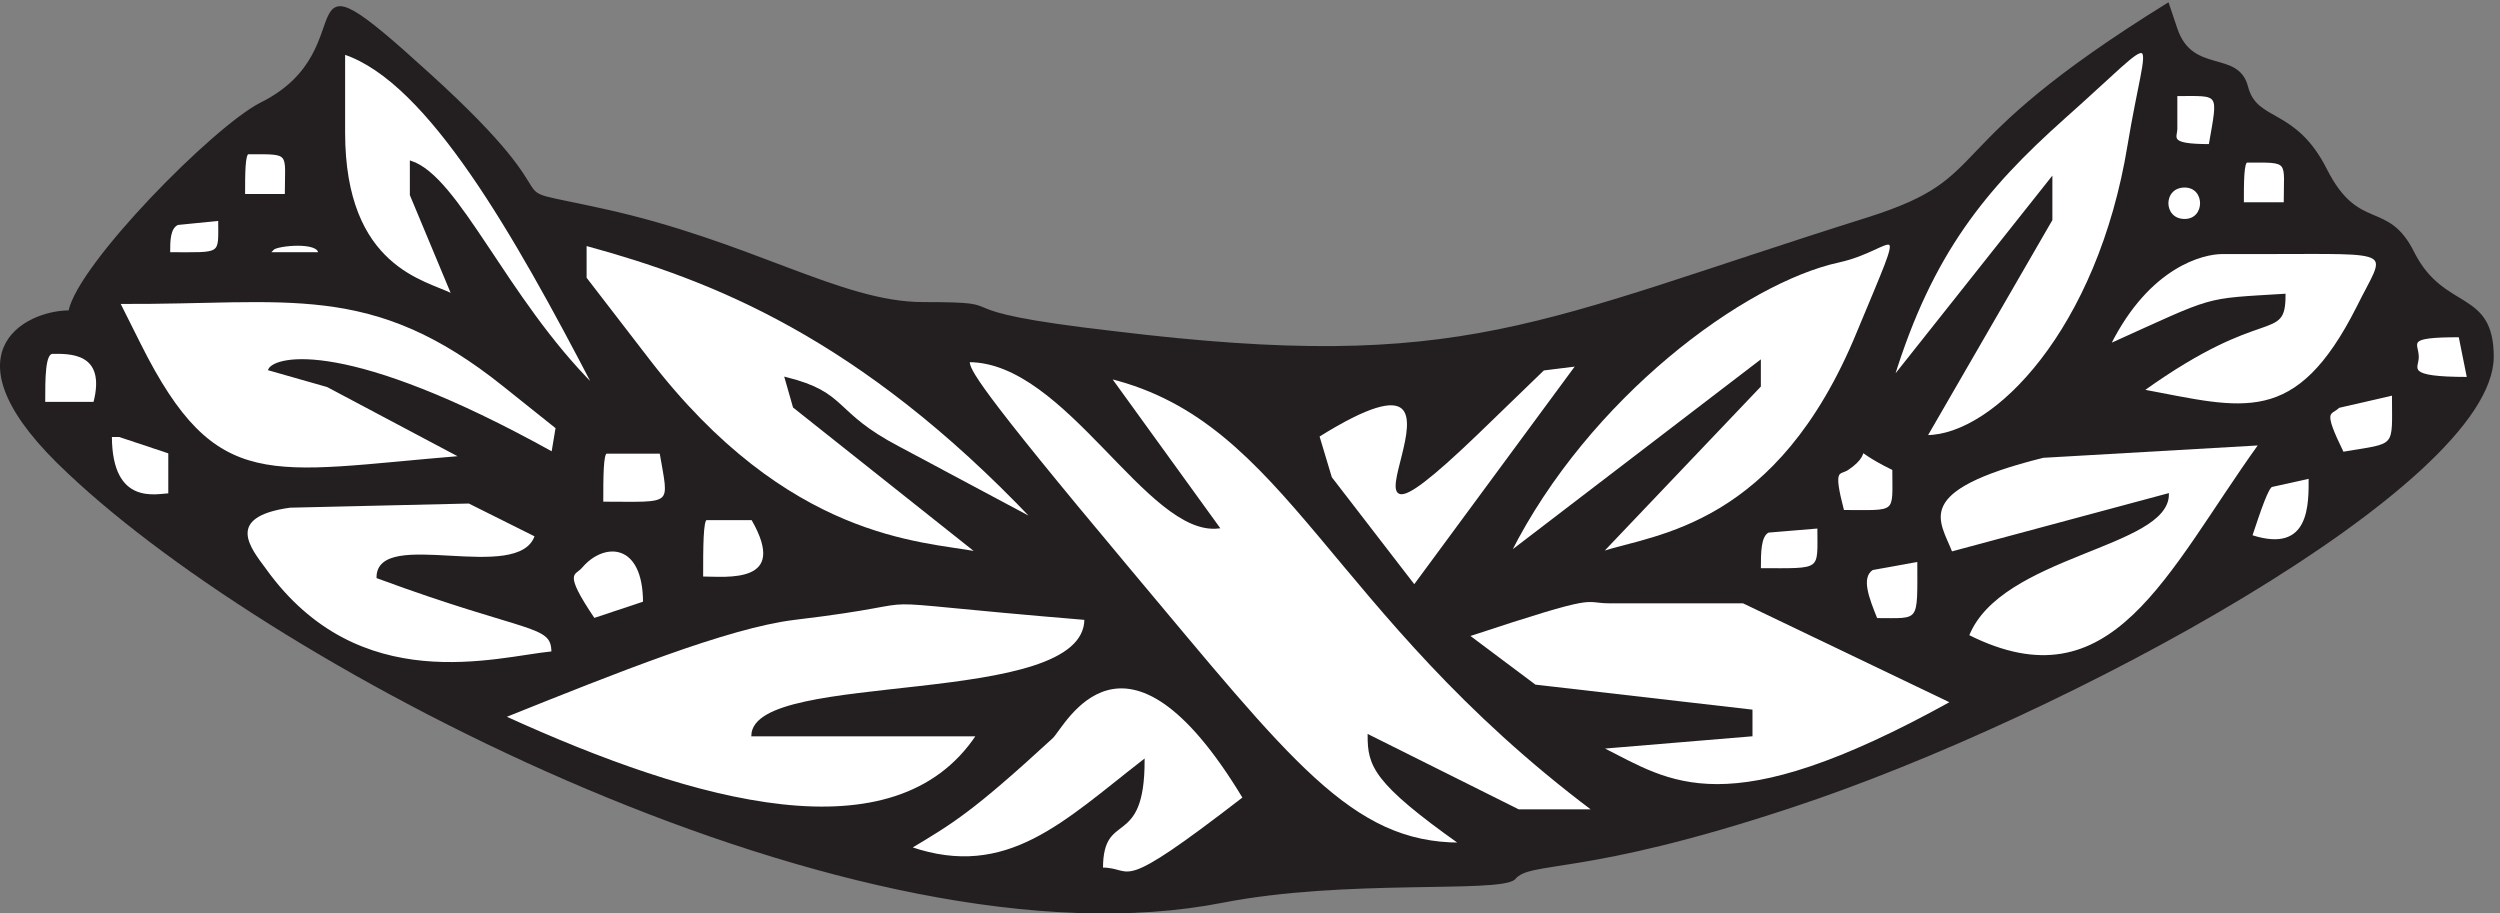 <svg xmlns="http://www.w3.org/2000/svg" xml:space="preserve" width="296.409" height="108.304"><rect width="100%" height="100%" fill="#808080" stroke="none"/><path d="M1940.16 788.941c13.89-41.683 54.72-19.457 63.05-51.863 8.34-32.461 42.64-18.551 70.56-74.14 28.75-56.555 54.72-26.868 77.91-74.145 26.95-52.82 70.56-32.406 70.56-92.637-.97-114.015-382.36-320.609-623.61-400.297-189.31-63-234.86-47.277-248.75-64.867-14.86-12.047-150.28.906-259.86-20.414C765.16-53.328 248.355 216.324 61.828 392.38c-115.14 106.547-39.031 144.555 0 144.555 8.332 41.679 128.887 164.007 170.692 185.273 99.308 49.145 13.058 151.055 150.277 25.957 143.058-129.738 45.558-96.367 154.168-120.461 131.805-28.73 212.5-83.363 285.832-83.363 91.808 0 .836-6.504 170.695-25.957 312.778-38.004 374.998 8.312 672.918 101.91 115.97 37.102 53.75 59.328 266.25 190.871l7.5-22.223" style="fill:#231f20;fill-opacity:1;fill-rule:evenodd;stroke:none" transform="matrix(.133 0 0 -.133 0 108.323)"/><path d="M1940.16 788.941c13.89-41.683 54.72-19.457 63.05-51.863 8.34-32.461 42.64-18.551 70.56-74.14 28.75-56.555 54.72-26.868 77.91-74.145 26.95-52.82 70.56-32.406 70.56-92.637-.97-114.015-382.36-320.609-623.61-400.297-189.31-63-234.86-47.277-248.75-64.867-14.86-12.047-150.28.906-259.86-20.414C765.16-53.328 248.355 216.324 61.828 392.38c-115.14 106.547-39.031 144.555 0 144.555 8.332 41.679 128.887 164.007 170.692 185.273 99.308 49.145 13.058 151.055 150.277 25.957 143.058-129.738 45.558-96.367 154.168-120.461 131.805-28.73 212.5-83.363 285.832-83.363 91.808 0 .836-6.504 170.695-25.957 312.778-38.004 374.998 8.312 672.918 101.91 115.97 37.102 53.75 59.328 266.25 190.871z" style="fill:none;stroke:#231f20;stroke-width:1.667;stroke-linecap:butt;stroke-linejoin:miter;stroke-miterlimit:10;stroke-dasharray:none;stroke-opacity:1" transform="matrix(.133 0 0 -.133 0 108.323)"/><path d="M306.828 696.297c0-121.387 73.285-132.516 96.481-144.551l-37.114 88.953v29.645c42.668-13.903 84.414-121.383 163.27-200.149-70.496 135.285-147.492 271.508-222.637 296.52v-70.418" style="fill:#fff;fill-opacity:1;fill-rule:evenodd;stroke:none" transform="matrix(.133 0 0 -.133 0 108.323)"/><path d="M306.828 696.297c0-121.387 73.285-132.516 96.481-144.551l-37.114 88.953v29.645c42.668-13.903 84.414-121.383 163.27-200.149-70.496 135.285-147.492 271.508-222.637 296.52v-70.418z" style="fill:none;stroke:#231f20;stroke-width:1.667;stroke-linecap:butt;stroke-linejoin:miter;stroke-miterlimit:10;stroke-dasharray:none;stroke-opacity:1" transform="matrix(.133 0 0 -.133 0 108.323)"/><path d="M1839.92 709.246c-70.56-62.992-117.91-120.441-152.26-231.613l141.11 177.89v-37.054l-111.41-192.723c60.36 0 153.19 94.508 180.12 259.418 17.64 106.547 34.35 105.633-57.56 24.082" style="fill:#fff;fill-opacity:1;fill-rule:evenodd;stroke:none" transform="matrix(.133 0 0 -.133 0 108.323)"/><path d="M1839.92 709.246c-70.56-62.992-117.91-120.441-152.26-231.613l141.11 177.89v-37.054l-111.41-192.723c60.36 0 153.19 94.508 180.12 259.418 17.64 106.547 34.35 105.633-57.56 24.082z" style="fill:none;stroke:#231f20;stroke-width:1.667;stroke-linecap:butt;stroke-linejoin:miter;stroke-miterlimit:10;stroke-dasharray:none;stroke-opacity:1" transform="matrix(.133 0 0 -.133 0 108.323)"/><path d="M1940.17 699.988c0-8.34-8.35-14.824 29.65-14.824 8.34 48.184 10.2 44.477-29.65 44.477v-29.653" style="fill:#fff;fill-opacity:1;fill-rule:evenodd;stroke:none" transform="matrix(.133 0 0 -.133 0 108.323)"/><path d="M1940.17 699.988c0-8.34-8.35-14.824 29.65-14.824 8.34 48.184 10.2 44.477-29.65 44.477z" style="fill:none;stroke:#231f20;stroke-width:1.667;stroke-linecap:butt;stroke-linejoin:miter;stroke-miterlimit:10;stroke-dasharray:none;stroke-opacity:1" transform="matrix(.133 0 0 -.133 0 108.323)"/><path d="M221.367 677.77c-3.707 0-3.707-18.532-3.707-37.059h37.078c0 38.91 5.563 37.059-33.371 37.059" style="fill:#fff;fill-opacity:1;fill-rule:evenodd;stroke:none" transform="matrix(.133 0 0 -.133 0 108.323)"/><path d="M221.367 677.77c-3.707 0-3.707-18.532-3.707-37.059h37.078c0 38.91 5.563 37.059-33.371 37.059z" style="fill:none;stroke:#231f20;stroke-width:1.667;stroke-linecap:butt;stroke-linejoin:miter;stroke-miterlimit:10;stroke-dasharray:none;stroke-opacity:1" transform="matrix(.133 0 0 -.133 0 108.323)"/><path d="M2003.19 670.359c-3.72 0-3.72-18.527-3.72-37.058h37.2c0 38.91 5.58 37.058-33.48 37.058" style="fill:#fff;fill-opacity:1;fill-rule:evenodd;stroke:none" transform="matrix(.133 0 0 -.133 0 108.323)"/><path d="M2003.19 670.359c-3.72 0-3.72-18.527-3.72-37.058h37.2c0 38.91 5.58 37.058-33.48 37.058z" style="fill:none;stroke:#231f20;stroke-width:1.667;stroke-linecap:butt;stroke-linejoin:miter;stroke-miterlimit:10;stroke-dasharray:none;stroke-opacity:1" transform="matrix(.133 0 0 -.133 0 108.323)"/><path d="M1947.5 618.43c19.46 0 19.46 29.687 0 29.687-20.4 0-20.4-29.687 0-29.687" style="fill:#fff;fill-opacity:1;fill-rule:evenodd;stroke:none" transform="matrix(.133 0 0 -.133 0 108.323)"/><path d="M1947.5 618.43c19.46 0 19.46 29.687 0 29.687-20.4 0-20.4-29.687 0-29.687z" style="fill:none;stroke:#231f20;stroke-width:1.667;stroke-linecap:butt;stroke-linejoin:miter;stroke-miterlimit:10;stroke-dasharray:none;stroke-opacity:1" transform="matrix(.133 0 0 -.133 0 108.323)"/><path d="M158.27 614.727c-7.415-3.707-7.415-14.817-7.415-25.926 48.192 0 44.489-2.778 44.489 29.629l-37.074-3.703" style="fill:#fff;fill-opacity:1;fill-rule:evenodd;stroke:none" transform="matrix(.133 0 0 -.133 0 108.323)"/><path d="M158.27 614.727c-7.415-3.707-7.415-14.817-7.415-25.926 48.192 0 44.489-2.778 44.489 29.629z" style="fill:none;stroke:#231f20;stroke-width:1.667;stroke-linecap:butt;stroke-linejoin:miter;stroke-miterlimit:10;stroke-dasharray:none;stroke-opacity:1" transform="matrix(.133 0 0 -.133 0 108.323)"/><path d="m243.598 592.508-3.715-3.715h44.582c0 11.141-37.152 7.43-40.867 3.715" style="fill:#fff;fill-opacity:1;fill-rule:evenodd;stroke:none" transform="matrix(.133 0 0 -.133 0 108.323)"/><path d="m243.598 592.508-3.715-3.715h44.582c0 11.141-37.152 7.43-40.867 3.715z" style="fill:none;stroke:#231f20;stroke-width:1.667;stroke-linecap:butt;stroke-linejoin:miter;stroke-miterlimit:10;stroke-dasharray:none;stroke-opacity:1" transform="matrix(.133 0 0 -.133 0 108.323)"/><path d="M577.777 494.285C702.133 332.16 821.84 331.242 871.012 321.969L707.688 451.672l-7.407 25.941c55.676-13.89 40.821-30.578 101.149-62.082l119.703-63.922C766.164 514.672 634.379 565.621 522.105 596.203v-29.644l55.672-72.274" style="fill:#fff;fill-opacity:1;fill-rule:evenodd;stroke:none" transform="matrix(.133 0 0 -.133 0 108.323)"/><path d="M577.777 494.285C702.133 332.16 821.84 331.242 871.012 321.969L707.688 451.672l-7.407 25.941c55.676-13.89 40.821-30.578 101.149-62.082l119.703-63.922C766.164 514.672 634.379 565.621 522.105 596.203v-29.644z" style="fill:none;stroke:#231f20;stroke-width:1.667;stroke-linecap:butt;stroke-linejoin:miter;stroke-miterlimit:10;stroke-dasharray:none;stroke-opacity:1" transform="matrix(.133 0 0 -.133 0 108.323)"/><path d="M1639.45 581.383c-85.39-18.528-223.7-121.371-293.32-259.414l222.76 170.472v-22.238l-141.07-148.234c48.26 15.742 156.86 22.238 228.34 196.406 47.33 113.965 34.33 74.125-16.71 63.008" style="fill:#fff;fill-opacity:1;fill-rule:evenodd;stroke:none" transform="matrix(.133 0 0 -.133 0 108.323)"/><path d="M1639.45 581.383c-85.39-18.528-223.7-121.371-293.32-259.414l222.76 170.472v-22.238l-141.07-148.234c48.26 15.742 156.86 22.238 228.34 196.406 47.33 113.965 34.33 74.125-16.71 63.008z" style="fill:none;stroke:#231f20;stroke-width:1.667;stroke-linecap:butt;stroke-linejoin:miter;stroke-miterlimit:10;stroke-dasharray:none;stroke-opacity:1" transform="matrix(.133 0 0 -.133 0 108.323)"/><path d="M1980.96 588.797c-16.72 0-64.96-11.121-100.24-81.547 96.51 43.559 81.67 39.848 155.91 44.484 0-42.632-17.62-7.421-126.22-85.254 89.11-16.679 136.43-34.289 191.19 74.133 25.99 52.817 38.98 48.184-83.53 48.184h-37.11" style="fill:#fff;fill-opacity:1;fill-rule:evenodd;stroke:none" transform="matrix(.133 0 0 -.133 0 108.323)"/><path d="M1980.96 588.797c-16.72 0-64.96-11.121-100.24-81.547 96.51 43.559 81.67 39.848 155.91 44.484 0-42.632-17.62-7.421-126.22-85.254 89.11-16.679 136.43-34.289 191.19 74.133 25.99 52.817 38.98 48.184-83.53 48.184z" style="fill:none;stroke:#231f20;stroke-width:1.667;stroke-linecap:butt;stroke-linejoin:miter;stroke-miterlimit:10;stroke-dasharray:none;stroke-opacity:1" transform="matrix(.133 0 0 -.133 0 108.323)"/><path d="M124.832 507.27c67.77-135.309 115.098-113.993 285.898-100.086l-118.808 63.023-51.992 14.824c5.566 11.125 68.695 27.809 252.492-74.148l3.711 22.25-46.403 37.074c-118.832 95.457-193.074 73.219-343.46 74.141l18.562-37.078" style="fill:#fff;fill-opacity:1;fill-rule:evenodd;stroke:none" transform="matrix(.133 0 0 -.133 0 108.323)"/><path d="M124.832 507.27c67.77-135.309 115.098-113.993 285.898-100.086l-118.808 63.023-51.992 14.824c5.566 11.125 68.695 27.809 252.492-74.148l3.711 22.25-46.403 37.074c-118.832 95.457-193.074 73.219-343.46 74.141z" style="fill:none;stroke:#231f20;stroke-width:1.667;stroke-linecap:butt;stroke-linejoin:miter;stroke-miterlimit:10;stroke-dasharray:none;stroke-opacity:1" transform="matrix(.133 0 0 -.133 0 108.323)"/><path d="M2155.4 496.129c0-10.188-13.02-18.524 44.62-18.524l-7.44 37.043c-50.2 0-37.18-5.554-37.18-18.519" style="fill:#fff;fill-opacity:1;fill-rule:evenodd;stroke:none" transform="matrix(.133 0 0 -.133 0 108.323)"/><path d="M2155.4 496.129c0-10.188-13.02-18.524 44.62-18.524l-7.44 37.043c-50.2 0-37.18-5.554-37.18-18.519z" style="fill:none;stroke:#231f20;stroke-width:1.667;stroke-linecap:butt;stroke-linejoin:miter;stroke-miterlimit:10;stroke-dasharray:none;stroke-opacity:1" transform="matrix(.133 0 0 -.133 0 108.323)"/><path d="M46.898 499.848c-7.433 0-7.433-22.235-7.433-44.469h44.59c12.078 46.32-23.223 44.469-37.157 44.469" style="fill:#fff;fill-opacity:1;fill-rule:evenodd;stroke:none" transform="matrix(.133 0 0 -.133 0 108.323)"/><path d="M46.898 499.848c-7.433 0-7.433-22.235-7.433-44.469h44.59c12.078 46.32-23.223 44.469-37.157 44.469z" style="fill:none;stroke:#231f20;stroke-width:1.667;stroke-linecap:butt;stroke-linejoin:miter;stroke-miterlimit:10;stroke-dasharray:none;stroke-opacity:1" transform="matrix(.133 0 0 -.133 0 108.323)"/><path d="M1006.54 307.109c143.85-171.402 197.69-244.613 295.12-244.613-77.04 54.656-81.66 69.484-81.66 96.356l133.63-66.704h66.81c-236.64 177.911-271 345.618-430.588 385.45l96.518-133.434c-63.11-7.398-135.499 148.262-222.737 148.262 0-7.403 4.656-20.391 142.907-185.317" style="fill:#fff;fill-opacity:1;fill-rule:evenodd;stroke:none" transform="matrix(.133 0 0 -.133 0 108.323)"/><path d="M1006.54 307.109c143.85-171.402 197.69-244.613 295.12-244.613-77.04 54.656-81.66 69.484-81.66 96.356l133.63-66.704h66.81c-236.64 177.911-271 345.618-430.588 385.45l96.518-133.434c-63.11-7.398-135.499 148.262-222.737 148.262 0-7.403 4.656-20.391 142.907-185.317z" style="fill:none;stroke:#231f20;stroke-width:1.667;stroke-linecap:butt;stroke-linejoin:miter;stroke-miterlimit:10;stroke-dasharray:none;stroke-opacity:1" transform="matrix(.133 0 0 -.133 0 108.323)"/><path d="M1316.46 427.551c-168.94-162.137 39.92 111.191-141.09-1.852l11.13-37.051 74.27-96.359 144.81 196.422-29.7-3.703-59.42-57.457" style="fill:#fff;fill-opacity:1;fill-rule:evenodd;stroke:none" transform="matrix(.133 0 0 -.133 0 108.323)"/><path d="M1316.46 427.551c-168.94-162.137 39.92 111.191-141.09-1.852l11.13-37.051 74.27-96.359 144.81 196.422-29.7-3.703z" style="fill:none;stroke:#231f20;stroke-width:1.667;stroke-linecap:butt;stroke-linejoin:miter;stroke-miterlimit:10;stroke-dasharray:none;stroke-opacity:1" transform="matrix(.133 0 0 -.133 0 108.323)"/><path d="M2084.85 451.664c-7.43-7.414-15.8-.926 3.72-40.793 49.23 8.344 44.59 2.781 44.59 51.918l-48.31-11.125" style="fill:#fff;fill-opacity:1;fill-rule:evenodd;stroke:none" transform="matrix(.133 0 0 -.133 0 108.323)"/><path d="M2084.85 451.664c-7.43-7.414-15.8-.926 3.72-40.793 49.23 8.344 44.59 2.781 44.59 51.918z" style="fill:none;stroke:#231f20;stroke-width:1.667;stroke-linecap:butt;stroke-linejoin:miter;stroke-miterlimit:10;stroke-dasharray:none;stroke-opacity:1" transform="matrix(.133 0 0 -.133 0 108.323)"/><path d="M106.332 425.746H98.91c0-63.965 41.742-51.91 51.945-51.91v37.078l-44.523 14.832" style="fill:#fff;fill-opacity:1;fill-rule:evenodd;stroke:none" transform="matrix(.133 0 0 -.133 0 108.323)"/><path d="M106.332 425.746H98.91c0-63.965 41.742-51.91 51.945-51.91v37.078z" style="fill:none;stroke:#231f20;stroke-width:1.667;stroke-linecap:butt;stroke-linejoin:miter;stroke-miterlimit:10;stroke-dasharray:none;stroke-opacity:1" transform="matrix(.133 0 0 -.133 0 108.323)"/><path d="M1821.31 407.164c-118.79-29.644-92.81-56.519-81.68-85.23l193.03 51.879c0-47.254-149.41-53.731-178.17-126.008 129-64.848 177.24 55.601 259.83 170.476l-193.01-11.117" style="fill:#fff;fill-opacity:1;fill-rule:evenodd;stroke:none" transform="matrix(.133 0 0 -.133 0 108.323)"/><path d="M1821.31 407.164c-118.79-29.644-92.81-56.519-81.68-85.23l193.03 51.879c0-47.254-149.41-53.731-178.17-126.008 129-64.848 177.24 55.601 259.83 170.476z" style="fill:none;stroke:#231f20;stroke-width:1.667;stroke-linecap:butt;stroke-linejoin:miter;stroke-miterlimit:10;stroke-dasharray:none;stroke-opacity:1" transform="matrix(.133 0 0 -.133 0 108.323)"/><path d="M540.672 410.871c-3.707 0-3.707-22.226-3.707-44.457 64.859 0 60.23-4.633 51.887 44.457h-48.18" style="fill:#fff;fill-opacity:1;fill-rule:evenodd;stroke:none" transform="matrix(.133 0 0 -.133 0 108.323)"/><path d="M540.672 410.871c-3.707 0-3.707-22.226-3.707-44.457 64.859 0 60.23-4.633 51.887 44.457z" style="fill:none;stroke:#231f20;stroke-width:1.667;stroke-linecap:butt;stroke-linejoin:miter;stroke-miterlimit:10;stroke-dasharray:none;stroke-opacity:1" transform="matrix(.133 0 0 -.133 0 108.323)"/><path d="M1646.87 396.043c-7.43-4.629-13.93 1.855-3.72-37.059 49.23 0 44.59-3.707 44.59 37.059-45.51 22.238-13.01 18.531-40.87 0" style="fill:#fff;fill-opacity:1;fill-rule:evenodd;stroke:none" transform="matrix(.133 0 0 -.133 0 108.323)"/><path d="M1646.87 396.043c-7.43-4.629-13.93 1.855-3.72-37.059 49.23 0 44.59-3.707 44.59 37.059-45.51 22.238-13.01 18.531-40.87 0z" style="fill:none;stroke:#231f20;stroke-width:1.667;stroke-linecap:butt;stroke-linejoin:miter;stroke-miterlimit:10;stroke-dasharray:none;stroke-opacity:1" transform="matrix(.133 0 0 -.133 0 108.323)"/><path d="M2025.5 381.23c-3.7 0-11.12-22.242-18.53-44.48 53.75-17.609 51.9 29.652 51.9 51.895l-33.37-7.415" style="fill:#fff;fill-opacity:1;fill-rule:evenodd;stroke:none" transform="matrix(.133 0 0 -.133 0 108.323)"/><path d="M2025.5 381.23c-3.7 0-11.12-22.242-18.53-44.48 53.75-17.609 51.9 29.652 51.9 51.895z" style="fill:none;stroke:#231f20;stroke-width:1.667;stroke-linecap:butt;stroke-linejoin:miter;stroke-miterlimit:10;stroke-dasharray:none;stroke-opacity:1" transform="matrix(.133 0 0 -.133 0 108.323)"/><path d="M258.523 362.711c-60.308-8.336-35.261-37.984-22.261-55.594 83.523-116.754 206.941-78.765 256.121-74.125 0 25.942-20.414 16.68-155.899 66.707 0 44.477 126.2-7.414 141.047 37.074l-59.39 29.649-159.618-3.711" style="fill:#fff;fill-opacity:1;fill-rule:evenodd;stroke:none" transform="matrix(.133 0 0 -.133 0 108.323)"/><path d="M258.523 362.711c-60.308-8.336-35.261-37.984-22.261-55.594 83.523-116.754 206.941-78.765 256.121-74.125 0 25.942-20.414 16.68-155.899 66.707 0 44.477 126.2-7.414 141.047 37.074l-59.39 29.649z" style="fill:none;stroke:#231f20;stroke-width:1.667;stroke-linecap:butt;stroke-linejoin:miter;stroke-miterlimit:10;stroke-dasharray:none;stroke-opacity:1" transform="matrix(.133 0 0 -.133 0 108.323)"/><path d="M629.707 351.602c-3.715 0-3.715-25.954-3.715-51.911 21.348 0 78.891-7.414 44.551 51.911h-40.836" style="fill:#fff;fill-opacity:1;fill-rule:evenodd;stroke:none" transform="matrix(.133 0 0 -.133 0 108.323)"/><path d="M629.707 351.602c-3.715 0-3.715-25.954-3.715-51.911 21.348 0 78.891-7.414 44.551 51.911z" style="fill:none;stroke:#231f20;stroke-width:1.667;stroke-linecap:butt;stroke-linejoin:miter;stroke-miterlimit:10;stroke-dasharray:none;stroke-opacity:1" transform="matrix(.133 0 0 -.133 0 108.323)"/><path d="M1576.34 340.484c-7.43-3.707-7.43-18.546-7.43-33.379 56.67 0 52.02-2.781 52.02 37.09l-44.59-3.711" style="fill:#fff;fill-opacity:1;fill-rule:evenodd;stroke:none" transform="matrix(.133 0 0 -.133 0 108.323)"/><path d="M1576.34 340.484c-7.43-3.707-7.43-18.546-7.43-33.379 56.67 0 52.02-2.781 52.02 37.09z" style="fill:none;stroke:#231f20;stroke-width:1.667;stroke-linecap:butt;stroke-linejoin:miter;stroke-miterlimit:10;stroke-dasharray:none;stroke-opacity:1" transform="matrix(.133 0 0 -.133 0 108.323)"/><path d="M518.352 308.98c-6.497-7.414-17.637-3.707 11.14-46.339l44.555 14.828c0 54.679-36.199 54.679-55.695 31.511" style="fill:#fff;fill-opacity:1;fill-rule:evenodd;stroke:none" transform="matrix(.133 0 0 -.133 0 108.323)"/><path d="M518.352 308.98c-6.497-7.414-17.637-3.707 11.14-46.339l44.555 14.828c0 54.679-36.199 54.679-55.695 31.511z" style="fill:none;stroke:#231f20;stroke-width:1.667;stroke-linecap:butt;stroke-linejoin:miter;stroke-miterlimit:10;stroke-dasharray:none;stroke-opacity:1" transform="matrix(.133 0 0 -.133 0 108.323)"/><path d="M1669.1 307.094c-11.16-7.41-3.72-25.934 3.72-44.457 39.98 0 37.2-4.633 37.2 51.867l-40.92-7.41" style="fill:#fff;fill-opacity:1;fill-rule:evenodd;stroke:none" transform="matrix(.133 0 0 -.133 0 108.323)"/><path d="M1669.1 307.094c-11.16-7.41-3.72-25.934 3.72-44.457 39.98 0 37.2-4.633 37.2 51.867z" style="fill:none;stroke:#231f20;stroke-width:1.667;stroke-linecap:butt;stroke-linejoin:miter;stroke-miterlimit:10;stroke-dasharray:none;stroke-opacity:1" transform="matrix(.133 0 0 -.133 0 108.323)"/><path d="M1435.24 277.453c-25.96 0-5.57 10.188-126.19-29.652l59.39-44.465 192.99-22.242v-22.227l-133.6-11.125c61.23-30.566 109.48-71.336 311.78 40.766l-185.59 88.945h-118.78" style="fill:#fff;fill-opacity:1;fill-rule:evenodd;stroke:none" transform="matrix(.133 0 0 -.133 0 108.323)"/><path d="M1435.24 277.453c-25.96 0-5.57 10.188-126.19-29.652l59.39-44.465 192.99-22.242v-22.227l-133.6-11.125c61.23-30.566 109.48-71.336 311.78 40.766l-185.59 88.945z" style="fill:none;stroke:#231f20;stroke-width:1.667;stroke-linecap:butt;stroke-linejoin:miter;stroke-miterlimit:10;stroke-dasharray:none;stroke-opacity:1" transform="matrix(.133 0 0 -.133 0 108.323)"/><path d="M707.715 262.641c-59.414-7.411-158.676-47.262-257.973-87.11 170.75-77.836 347.977-126.949 421.266-16.676H670.582c1.863 58.379 296.938 22.235 296.938 103.786-234.774 19.457-111.336 17.601-259.805 0" style="fill:#fff;fill-opacity:1;fill-rule:evenodd;stroke:none" transform="matrix(.133 0 0 -.133 0 108.323)"/><path d="M707.715 262.641c-59.414-7.411-158.676-47.262-257.973-87.11 170.75-77.836 347.977-126.949 421.266-16.676H670.582c1.863 58.379 296.938 22.235 296.938 103.786-234.774 19.457-111.336 17.601-259.805 0z" style="fill:none;stroke:#231f20;stroke-width:1.667;stroke-linecap:butt;stroke-linejoin:miter;stroke-miterlimit:10;stroke-dasharray:none;stroke-opacity:1" transform="matrix(.133 0 0 -.133 0 108.323)"/><path d="M937.887 156.992c-71.446-65.781-89.082-75.976-126.199-98.21 86.308-29.653 137.343 23.16 207.862 77.823 0-79.675-37.116-42.62-37.116-96.359 29.686 0 11.129-25.937 126.196 63.008-106.71 176.976-160.54 63.008-170.743 53.738" style="fill:#fff;fill-opacity:1;fill-rule:evenodd;stroke:none" transform="matrix(.133 0 0 -.133 0 108.323)"/><path d="M937.887 156.992c-71.446-65.781-89.082-75.976-126.199-98.21 86.308-29.653 137.343 23.16 207.862 77.823 0-79.675-37.116-42.62-37.116-96.359 29.686 0 11.129-25.937 126.196 63.008-106.71 176.976-160.54 63.008-170.743 53.738z" style="fill:none;stroke:#231f20;stroke-width:1.667;stroke-linecap:butt;stroke-linejoin:miter;stroke-miterlimit:10;stroke-dasharray:none;stroke-opacity:1" transform="matrix(.133 0 0 -.133 0 108.323)"/></svg>
